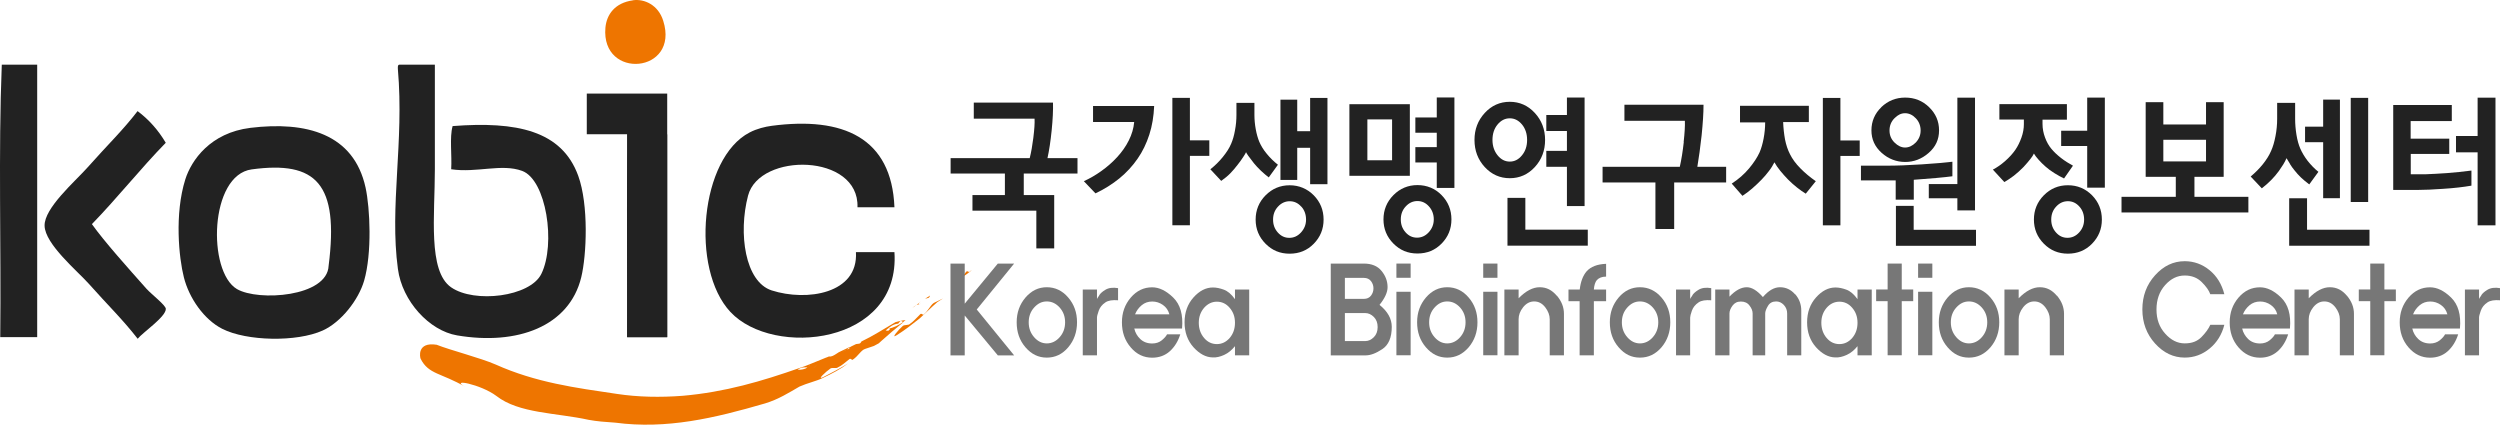 <svg width="259" height="44" viewBox="0 0 259 44" fill="none" xmlns="http://www.w3.org/2000/svg">
<g clip-path="url(#clip0_2361_1725)">
<path d="M107.056 14.253C107.159 13.427 107.205 12.781 107.182 12.294H100.884V10.63H109.09C109.113 11.411 109.067 12.374 108.953 13.506C108.839 14.638 108.69 15.601 108.519 16.382H111.628V17.978H106.062V20.209H109.216V25.734H107.365V21.828H100.747V20.209H104.107V17.978H98.484V16.382H106.679C106.827 15.793 106.953 15.091 107.056 14.264V14.253Z" fill="#222222"/>
<path d="M112.279 18.776C112.896 18.492 113.514 18.141 114.108 17.711C114.714 17.281 115.251 16.805 115.731 16.285C116.222 15.752 116.634 15.175 116.942 14.552C117.251 13.941 117.445 13.295 117.502 12.639H113.239V10.985H119.571C119.525 12.05 119.365 13.035 119.068 13.952C118.771 14.869 118.371 15.696 117.868 16.42C117.342 17.19 116.702 17.881 115.971 18.481C115.228 19.081 114.405 19.602 113.491 20.032L112.291 18.776H112.279ZM125.285 14.541V16.149H123.274V23.338H121.457V10.136H123.274V14.541H125.285Z" fill="#222222"/>
<path d="M125.387 17.541C125.878 17.156 126.301 16.737 126.678 16.273C127.055 15.809 127.352 15.356 127.547 14.892C127.718 14.495 127.855 14.031 127.947 13.488C128.05 12.956 128.095 12.423 128.095 11.903V10.657H129.958V11.903C129.958 12.389 130.004 12.888 130.095 13.386C130.187 13.895 130.313 14.326 130.461 14.688C130.644 15.107 130.895 15.526 131.238 15.934C131.57 16.341 131.958 16.726 132.393 17.066L131.444 18.379C131.215 18.209 130.953 17.983 130.655 17.711C130.358 17.428 130.118 17.168 129.913 16.919C129.65 16.59 129.455 16.33 129.318 16.137C129.181 15.945 129.113 15.82 129.09 15.764C129.055 15.854 128.964 16.024 128.793 16.273C128.633 16.522 128.438 16.794 128.221 17.066C127.981 17.383 127.73 17.677 127.467 17.949C127.204 18.221 126.884 18.481 126.518 18.741L125.387 17.53V17.541ZM136.107 25.252C135.433 25.943 134.598 26.282 133.604 26.282C132.61 26.282 131.798 25.943 131.113 25.252C130.427 24.561 130.084 23.724 130.084 22.75C130.084 21.776 130.427 20.927 131.113 20.236C131.798 19.545 132.633 19.194 133.604 19.194C134.575 19.194 135.421 19.545 136.107 20.236C136.781 20.927 137.124 21.765 137.124 22.75C137.124 23.735 136.781 24.561 136.107 25.252ZM134.804 21.402C134.473 21.029 134.073 20.848 133.615 20.848C133.158 20.848 132.747 21.029 132.404 21.402C132.061 21.765 131.89 22.218 131.89 22.75C131.89 23.282 132.05 23.712 132.381 24.086C132.713 24.459 133.101 24.641 133.57 24.641C134.038 24.641 134.438 24.459 134.781 24.086C135.124 23.712 135.307 23.271 135.307 22.75C135.307 22.229 135.147 21.765 134.815 21.402H134.804ZM135.73 10.148H137.524V19.081H135.73V15.311H134.393V18.64H132.655V10.329H134.393V13.59H135.73V10.136V10.148Z" fill="#222222"/>
<path d="M146.06 10.796V18.213H139.797V10.796H146.06ZM141.66 16.605H144.22V12.37H141.66V16.605ZM149.351 25.233C148.677 25.924 147.843 26.263 146.848 26.263C145.854 26.263 145.043 25.924 144.357 25.233C143.671 24.542 143.328 23.704 143.328 22.73C143.328 21.757 143.671 20.907 144.357 20.217C145.043 19.526 145.877 19.175 146.848 19.175C147.82 19.175 148.677 19.526 149.351 20.217C150.026 20.907 150.369 21.745 150.369 22.73C150.369 23.715 150.026 24.542 149.351 25.233ZM148.014 24.067C148.357 23.693 148.54 23.251 148.54 22.73C148.54 22.21 148.368 21.745 148.037 21.383C147.706 21.009 147.306 20.828 146.848 20.828C146.391 20.828 145.98 21.009 145.637 21.383C145.294 21.745 145.123 22.198 145.123 22.73C145.123 23.263 145.283 23.693 145.614 24.067C145.946 24.44 146.334 24.621 146.803 24.621C147.271 24.621 147.671 24.44 148.014 24.067ZM148.849 10.094H150.677V19.47H148.849V16.831H146.631V15.246H148.849V13.752H146.631V12.166H148.849V10.083V10.094Z" fill="#222222"/>
<path d="M153.82 11.702C154.528 10.932 155.397 10.547 156.414 10.547C157.431 10.547 158.3 10.932 159.008 11.702C159.717 12.472 160.071 13.401 160.071 14.499C160.071 15.597 159.717 16.537 159.008 17.307C158.3 18.077 157.431 18.462 156.414 18.462C155.397 18.462 154.528 18.077 153.82 17.307C153.111 16.537 152.757 15.597 152.757 14.499C152.757 13.401 153.111 12.472 153.82 11.702ZM157.683 12.902C157.328 12.472 156.905 12.257 156.414 12.257C155.923 12.257 155.5 12.472 155.145 12.902C154.791 13.333 154.62 13.865 154.62 14.499C154.62 15.133 154.803 15.654 155.145 16.084C155.5 16.526 155.923 16.741 156.414 16.741C156.905 16.741 157.328 16.526 157.683 16.084C158.037 15.654 158.208 15.122 158.208 14.499C158.208 13.876 158.037 13.333 157.683 12.902ZM158.026 20.5V23.795H164.494V25.448H156.174V20.5H158.026ZM162.334 10.106H164.163V21.349H162.334V17.284H160.197V15.631H162.334V13.57H160.197V11.917H162.334V10.083V10.106Z" fill="#222222"/>
<path d="M174.428 14.711C174.53 13.771 174.576 13.047 174.553 12.514H168.29V10.85H176.485C176.485 11.711 176.416 12.764 176.29 14.009C176.153 15.243 176.005 16.342 175.845 17.281H178.828V18.901H173.445V23.724H171.502V18.901H166.027V17.281H174.028C174.199 16.511 174.336 15.662 174.439 14.723L174.428 14.711Z" fill="#222222"/>
<path d="M180.265 12.647V10.96H187.397V12.647H184.734C184.757 13.27 184.825 13.87 184.928 14.448C185.043 15.025 185.214 15.535 185.443 15.976C185.683 16.463 186.037 16.95 186.506 17.425C186.974 17.901 187.511 18.354 188.117 18.773L187.077 20.064C186.791 19.894 186.494 19.679 186.174 19.43C185.854 19.18 185.545 18.898 185.237 18.592C184.951 18.297 184.688 18.003 184.437 17.697C184.185 17.392 183.991 17.097 183.831 16.814C183.683 17.108 183.5 17.414 183.26 17.72C183.031 18.026 182.78 18.32 182.505 18.603C182.185 18.931 181.865 19.237 181.523 19.532C181.18 19.826 180.848 20.075 180.517 20.29L179.408 19.022C180.117 18.558 180.711 18.037 181.203 17.448C181.694 16.859 182.048 16.316 182.288 15.795C182.471 15.376 182.608 14.889 182.711 14.346C182.814 13.802 182.871 13.247 182.871 12.681H180.265V12.647ZM192.666 14.55V16.157H190.666V23.347H188.848V10.145H190.666V14.55H192.666Z" fill="#222222"/>
<path d="M195.983 18.692H192.794V17.164H195.434C196.497 17.164 197.72 17.119 199.103 17.028C200.486 16.937 201.537 16.847 202.268 16.756V18.262C201.857 18.319 201.286 18.375 200.554 18.443C199.823 18.5 199.068 18.568 198.268 18.625V20.685H196.394V18.692H195.983ZM194.897 11.106C195.583 10.45 196.405 10.11 197.377 10.11C198.348 10.11 199.171 10.438 199.857 11.106C200.543 11.774 200.886 12.567 200.886 13.507C200.886 14.447 200.531 15.216 199.811 15.839C199.091 16.473 198.28 16.779 197.377 16.779C196.474 16.779 195.64 16.462 194.943 15.839C194.234 15.205 193.88 14.435 193.88 13.507C193.88 12.578 194.223 11.763 194.908 11.106H194.897ZM198.474 12.25C198.143 11.899 197.765 11.729 197.365 11.729C196.965 11.729 196.611 11.899 196.268 12.25C195.925 12.589 195.754 13.02 195.754 13.518C195.754 14.016 195.925 14.424 196.268 14.764C196.611 15.103 196.977 15.284 197.365 15.284C197.754 15.284 198.131 15.114 198.474 14.764C198.806 14.412 198.977 14.005 198.977 13.518C198.977 13.031 198.806 12.589 198.474 12.25ZM198.257 21.331V23.81H204.714V25.463H196.417V21.331H198.268H198.257ZM199.823 20.549V19.066H202.783V10.121H204.611V21.795H202.783V20.538H199.823V20.549Z" fill="#222222"/>
<path d="M207.136 12.397V10.789H214.131V12.397H211.605V12.839C211.605 13.325 211.696 13.801 211.868 14.254C212.039 14.718 212.256 15.092 212.508 15.398C212.771 15.726 213.114 16.043 213.514 16.36C213.925 16.677 214.336 16.937 214.759 17.164L213.834 18.489C213.548 18.353 213.216 18.172 212.851 17.945C212.485 17.719 212.176 17.492 211.925 17.266C211.651 17.028 211.411 16.79 211.193 16.541C210.976 16.303 210.816 16.088 210.713 15.907C210.645 16.066 210.519 16.258 210.348 16.473C210.176 16.688 209.948 16.971 209.639 17.3C209.308 17.64 208.976 17.934 208.633 18.206C208.291 18.466 207.959 18.681 207.651 18.862L206.462 17.572C206.896 17.345 207.319 17.051 207.742 16.677C208.165 16.303 208.519 15.918 208.805 15.499C209.045 15.149 209.251 14.729 209.422 14.254C209.593 13.778 209.673 13.314 209.673 12.861V12.386H207.148L207.136 12.397ZM216.736 25.248C216.062 25.939 215.228 26.279 214.234 26.279C213.239 26.279 212.428 25.939 211.742 25.248C211.056 24.558 210.713 23.72 210.713 22.746C210.713 21.772 211.056 20.923 211.742 20.232C212.428 19.542 213.251 19.191 214.234 19.191C215.216 19.191 216.051 19.542 216.736 20.232C217.411 20.923 217.754 21.761 217.754 22.746C217.754 23.731 217.411 24.558 216.736 25.248ZM215.399 24.082C215.742 23.708 215.914 23.267 215.914 22.746C215.914 22.225 215.754 21.761 215.422 21.399C215.091 21.025 214.691 20.844 214.234 20.844C213.776 20.844 213.365 21.025 213.022 21.399C212.679 21.761 212.508 22.214 212.508 22.746C212.508 23.278 212.668 23.708 212.999 24.082C213.331 24.456 213.719 24.637 214.188 24.637C214.656 24.637 215.056 24.456 215.399 24.082ZM216.234 10.11H218.062V19.44H216.234V15.126H213.536V13.541H216.234V10.11Z" fill="#222222"/>
<path d="M222.292 18.319V10.586H224.121V12.896H228.544V10.586H230.372V18.319H227.344V20.391H232.932V22.011H219.789V20.391H225.412V18.319H222.303H222.292ZM224.121 16.723H228.544V14.481H224.121V16.723Z" fill="#222222"/>
<path d="M237.261 17.009C237.124 16.794 236.999 16.59 236.884 16.386C236.793 16.602 236.679 16.817 236.541 17.043C236.404 17.258 236.256 17.485 236.096 17.711C235.844 18.051 235.581 18.368 235.307 18.64C235.033 18.923 234.701 19.217 234.324 19.511L233.17 18.289C233.627 17.904 234.05 17.485 234.416 17.032C234.781 16.579 235.079 16.115 235.284 15.639C235.479 15.209 235.627 14.699 235.741 14.099C235.856 13.51 235.913 12.91 235.913 12.322V10.657H237.776V12.322C237.776 12.854 237.821 13.397 237.913 13.963C238.004 14.529 238.141 15.005 238.313 15.401C238.496 15.82 238.747 16.239 239.067 16.658C239.399 17.077 239.764 17.462 240.187 17.802L239.239 19.104C238.907 18.855 238.621 18.617 238.381 18.39C238.141 18.164 237.924 17.915 237.707 17.643C237.536 17.439 237.387 17.224 237.25 17.009H237.261ZM239.01 20.542V23.803H245.479V25.456H237.159V20.542H239.01ZM238.804 14.745V13.125H240.679V10.317H242.416V20.53H240.679V14.733H238.804V14.745ZM243.536 10.136H245.342V20.927H243.536V10.136Z" fill="#222222"/>
<path d="M253.743 14.353V15.949H249.755V18.055H251.263C251.938 18.033 252.692 17.987 253.526 17.931C254.36 17.863 255.195 17.784 256.041 17.67V19.233C255.195 19.38 254.212 19.493 253.126 19.561C252.029 19.641 251.183 19.674 250.6 19.674H247.938V10.877H254.006V12.541H249.743V14.364H253.732L253.743 14.353ZM256.681 10.118H258.532V23.343H256.681V15.78H254.441V14.092H256.681V10.118Z" fill="#222222"/>
<path d="M60.791 9.695H69.123V34.934H64.963V13.907H60.791V9.695Z" fill="#222222"/>
<path fill-rule="evenodd" clip-rule="evenodd" d="M3.853 6.699V34.926H0.025C0.128 25.574 -0.181 15.768 0.185 6.699H3.853Z" fill="#222222"/>
<path fill-rule="evenodd" clip-rule="evenodd" d="M41.371 6.699H45.052V17.546C45.052 22.279 44.309 28.076 46.732 29.763C49.154 31.45 54.915 30.748 56.08 28.382C57.6 25.291 56.606 18.633 54.092 17.704C51.977 16.923 49.383 17.931 46.743 17.535C46.834 16.085 46.56 14.228 46.892 13.062C53.509 12.553 58.206 13.515 59.909 18.225C60.995 21.237 60.778 26.412 60.218 28.721C58.983 33.817 53.589 35.809 47.349 34.745C44.48 34.258 41.669 31.212 41.223 27.861C40.343 21.373 41.874 14.693 41.223 7.208C41.212 6.959 41.189 6.721 41.371 6.699Z" fill="#222222"/>
<path fill-rule="evenodd" clip-rule="evenodd" d="M17.179 14.784C14.539 17.49 12.162 20.502 9.522 23.219C10.802 25.019 13.236 27.737 15.19 29.933C15.693 30.488 17.168 31.62 17.179 31.994C17.213 32.809 14.745 34.474 14.265 35.096C12.71 33.092 11.11 31.552 9.213 29.412C8.047 28.099 4.664 25.302 4.619 23.389C4.573 21.555 7.762 18.814 9.053 17.365C11.247 14.897 12.722 13.504 14.253 11.511C15.419 12.383 16.39 13.47 17.168 14.784H17.179Z" fill="#222222"/>
<path fill-rule="evenodd" clip-rule="evenodd" d="M25.931 13.246C31.702 12.544 36.651 13.835 37.874 19.439C38.342 21.59 38.548 26.221 37.725 29.075C37.142 31.079 35.337 33.377 33.439 34.238C30.731 35.461 25.553 35.348 23.028 34.068C21.153 33.117 19.599 30.909 19.05 28.735C18.536 26.72 18.068 22.168 19.199 18.579C19.828 16.597 21.793 13.755 25.942 13.246H25.931ZM26.079 17.548C21.691 18.137 21.473 28.135 24.548 29.947C26.753 31.238 33.908 30.762 34.045 27.535C35.131 19.02 32.765 16.642 26.079 17.548Z" fill="#222222"/>
<path fill-rule="evenodd" clip-rule="evenodd" d="M92.664 26.123H88.675C88.938 30.437 83.567 31.252 79.944 30.086C77.189 29.192 76.469 24.187 77.498 20.269C78.675 15.752 89.03 15.887 88.835 21.47H92.664C92.378 14.246 87.315 12.06 79.955 13.034C79.269 13.125 78.412 13.329 77.658 13.725C72.549 16.363 71.498 27.844 75.669 32.317C80.115 37.084 93.304 35.714 92.664 26.123Z" fill="#222222"/>
<path fill-rule="evenodd" clip-rule="evenodd" d="M69.121 13.926V34.93H64.984C65.087 27.989 64.778 20.584 65.133 13.926H69.11H69.121Z" fill="#222222"/>
<path fill-rule="evenodd" clip-rule="evenodd" d="M65.567 0.026C66.767 -0.144 68.207 0.524 68.71 2.154C70.447 7.623 62.242 8.314 62.721 2.868C62.847 1.486 63.716 0.297 65.556 0.037L65.567 0.026Z" fill="#EE7500"/>
<path d="M96.354 30.62L95.84 30.948L96.16 30.869C96.297 30.824 96.308 30.733 96.354 30.62Z" fill="#EE7500"/>
<path d="M95.36 31.255L95.269 31.311L95.212 31.379L95.36 31.255Z" fill="#EE7500"/>
<path d="M94.517 31.907L94.962 31.59C94.825 31.658 94.677 31.76 94.517 31.907Z" fill="#EE7500"/>
<path d="M95.269 31.5C95.189 31.5 95.131 31.466 95.2 31.387L94.96 31.591L95.269 31.5Z" fill="#EE7500"/>
<path d="M95.269 31.498C95.349 31.498 95.452 31.476 95.497 31.487H95.269V31.498Z" fill="#EE7500"/>
<path d="M95.684 32.584C95.615 32.675 95.455 32.392 95.318 32.573C94.952 32.924 94.666 33.286 94.278 33.547C94.141 33.728 93.661 33.615 93.512 33.785C93.124 34.113 92.232 35.155 92.884 34.736C93.855 34.124 94.438 33.637 95.261 33.003C95.889 32.437 96.461 31.86 97.112 31.294L97.695 30.92L96.849 31.328C96.438 31.497 96.232 32.132 95.695 32.573L95.684 32.584Z" fill="#EE7500"/>
<path d="M100.115 28.122C100.046 28.212 99.92 28.393 99.92 28.393C99.395 28.495 99.052 28.858 98.709 29.231H98.983C99.2 29.039 99.178 28.948 98.926 29.05C99.509 28.858 99.978 28.552 100.412 28.201C100.332 28.155 100.275 28.065 100.115 28.133V28.122Z" fill="#EE7500"/>
<path d="M100.653 27.976L100.401 28.191L100.436 28.202L100.664 27.976H100.653Z" fill="#EE7500"/>
<path d="M92.777 33.371C91.554 34.085 90.423 34.821 89.246 35.375C89.189 35.477 89.154 35.568 89.017 35.602L88.686 35.647L88.171 35.896L88 36.01C87.92 36.1 87.977 36.123 88.046 36.134H88.286C88.286 36.134 88.137 36.134 88.046 36.134L87.737 36.191L87.257 36.451C87.428 36.315 87.588 36.236 87.737 36.191L88 35.998L88.069 35.93L86.891 36.496L86.663 36.644C86.4 36.813 86.137 36.983 85.886 36.927L85.668 37.017H85.714L85.623 37.029L84.708 37.402L84.183 37.832C84.183 37.832 84.011 37.798 83.92 37.776C83.874 37.889 83.783 37.991 83.657 38.07L84.206 38.115C84.468 38.172 84.525 37.617 84.891 37.787C84.525 37.617 84.48 38.172 84.206 38.115L83.657 38.07C83.394 38.251 82.994 38.331 82.64 38.308C82.96 38.036 83.326 38.048 83.657 38.07C83.783 37.98 83.874 37.878 83.92 37.776C84.011 37.798 84.183 37.832 84.183 37.832L84.708 37.402C84.114 37.629 83.52 37.912 82.891 38.104C78.891 39.508 75.108 40.618 70.742 41.003C68.388 41.184 66.102 41.139 63.919 40.81C59.622 40.176 55.519 39.633 51.348 37.764C49.759 37.074 46.696 36.292 45.233 35.715C43.165 35.398 43.508 37.029 43.576 37.164C44.399 38.806 45.702 38.614 48.239 40.097C46.479 39.157 49.816 39.814 51.416 41.014C53.748 42.848 57.645 42.758 60.982 43.494C61.816 43.652 62.731 43.72 63.748 43.788C69.051 44.49 74.011 43.324 79.257 41.795C80.651 41.376 81.76 40.663 82.823 40.052C83.634 39.689 84.571 39.486 85.223 39.169C86.24 38.682 87.108 38.229 87.863 37.651C86.971 38.195 86.297 38.546 85.268 39.078C84.571 39.418 85.588 38.478 86.011 38.195C86.171 38.036 86.64 38.217 86.811 38.059C87.246 37.866 87.566 37.527 87.977 37.221C88.137 37.062 88.263 37.357 88.343 37.266C88.926 36.881 89.2 36.27 89.634 36.145L90.537 35.84L91.04 35.568L91.326 35.307C91.189 35.273 91.097 35.194 91.006 35.104C91.166 35.024 91.428 34.956 91.588 34.877C91.417 34.956 91.166 35.024 91.006 35.104C91.097 35.194 91.189 35.273 91.326 35.307C92.011 34.685 92.823 34.005 93.577 33.394L93.554 33.371C93.086 33.688 92.594 33.949 91.989 34.073C92.24 34.005 92.263 34.096 92.023 34.266L91.749 34.243C92.137 33.904 92.514 33.575 93.051 33.53C93.051 33.53 93.2 33.36 93.269 33.269C93.429 33.224 93.474 33.315 93.554 33.371L93.817 33.167C93.543 33.167 92.789 33.36 92.789 33.371H92.777Z" fill="#EE7500"/>
<path d="M87.741 36.197L87.969 36.05L86.986 36.514C87.226 36.559 87.489 36.378 87.741 36.197Z" fill="#EE7500"/>
<path d="M98.471 27.306H99.945V31.462L103.374 27.306H105.065L101.191 32.062L105.065 36.817H103.374L99.945 32.684V36.817H98.471V27.306Z" fill="#777777"/>
<path d="M106.242 30.821C106.86 30.108 107.591 29.757 108.448 29.757C109.305 29.757 110.06 30.108 110.665 30.821C111.283 31.535 111.58 32.384 111.58 33.391C111.58 34.399 111.271 35.271 110.665 35.984C110.06 36.698 109.317 37.049 108.448 37.049C107.58 37.049 106.86 36.698 106.242 35.984C105.625 35.271 105.328 34.41 105.328 33.391C105.328 32.372 105.637 31.535 106.242 30.821ZM107.134 31.863C106.757 32.282 106.574 32.791 106.574 33.391C106.574 33.992 106.757 34.501 107.134 34.931C107.511 35.362 107.945 35.577 108.448 35.577C108.951 35.577 109.408 35.362 109.785 34.931C110.163 34.501 110.345 33.992 110.345 33.391C110.345 32.791 110.163 32.293 109.785 31.863C109.408 31.444 108.962 31.229 108.448 31.229C107.934 31.229 107.511 31.444 107.134 31.863Z" fill="#777777"/>
<path d="M113.877 30.587C114.002 30.394 114.208 30.213 114.482 30.043C114.837 29.817 115.282 29.76 115.831 29.851V31.108C115.248 31.062 114.814 31.13 114.528 31.323C114.185 31.549 113.957 31.832 113.831 32.183C113.705 32.534 113.648 32.772 113.648 32.897V36.814H112.174V29.998H113.648V30.972C113.671 30.915 113.751 30.779 113.888 30.598L113.877 30.587Z" fill="#777777"/>
<path d="M117.512 34.034C117.604 34.453 117.81 34.815 118.13 35.121C118.45 35.426 118.861 35.585 119.364 35.585C119.764 35.585 120.095 35.472 120.358 35.257C120.633 35.03 120.815 34.826 120.907 34.634H122.278C122.05 35.358 121.684 35.947 121.193 36.389C120.701 36.831 120.084 37.057 119.364 37.057C118.495 37.057 117.752 36.706 117.147 35.993C116.53 35.279 116.232 34.419 116.232 33.4C116.232 32.381 116.541 31.543 117.147 30.829C117.764 30.116 118.495 29.765 119.364 29.765C120.084 29.765 120.815 30.116 121.547 30.829C122.278 31.543 122.587 32.607 122.461 34.034H117.501H117.512ZM121.147 32.562C121.033 32.143 120.815 31.826 120.473 31.588C120.13 31.35 119.764 31.237 119.375 31.237C118.952 31.237 118.587 31.362 118.278 31.622C117.97 31.883 117.741 32.188 117.592 32.562H121.147Z" fill="#777777"/>
<path d="M127.944 35.863C127.612 36.271 127.247 36.576 126.824 36.769C126.401 36.961 126.012 37.052 125.635 37.029C124.926 37.018 124.264 36.656 123.646 35.976C123.029 35.285 122.721 34.425 122.721 33.395C122.721 32.364 123.029 31.504 123.646 30.813C124.264 30.122 124.938 29.783 125.658 29.783C126.012 29.783 126.389 29.862 126.789 30.009C127.189 30.156 127.578 30.485 127.944 30.994V29.998H129.418V36.814H127.944V35.863ZM124.744 35.014C125.109 35.444 125.555 35.648 126.069 35.648C126.584 35.648 127.029 35.433 127.395 35.014C127.761 34.584 127.944 34.063 127.944 33.44C127.944 32.817 127.761 32.319 127.395 31.889C127.029 31.459 126.584 31.255 126.069 31.255C125.555 31.255 125.121 31.47 124.744 31.889C124.378 32.319 124.195 32.828 124.195 33.44C124.195 34.051 124.378 34.584 124.744 35.014Z" fill="#777777"/>
<path d="M137.867 27.306H141.284C142.096 27.306 142.713 27.555 143.124 28.064C143.547 28.574 143.753 29.14 143.753 29.751C143.753 30.272 143.479 30.884 142.919 31.586C143.764 32.265 144.187 33.024 144.187 33.861C144.187 34.971 143.856 35.741 143.204 36.171C142.553 36.602 141.982 36.817 141.49 36.817H137.867V27.306ZM139.33 28.778V30.963H141.296C141.616 30.963 141.867 30.85 142.039 30.623C142.21 30.397 142.29 30.148 142.29 29.876C142.29 29.604 142.21 29.355 142.039 29.129C141.867 28.902 141.616 28.789 141.296 28.789H139.33V28.778ZM139.33 32.435V35.334H141.456C141.764 35.334 142.062 35.198 142.324 34.937C142.587 34.677 142.724 34.326 142.724 33.884C142.724 33.443 142.587 33.092 142.324 32.831C142.062 32.571 141.764 32.435 141.456 32.435H139.33Z" fill="#777777"/>
<path d="M144.668 28.778V27.306H146.142V28.778H144.668ZM144.668 36.805V30.227H146.142V36.805H144.668Z" fill="#777777"/>
<path d="M147.728 30.821C148.345 30.108 149.076 29.757 149.934 29.757C150.791 29.757 151.545 30.108 152.151 30.821C152.768 31.535 153.065 32.384 153.065 33.391C153.065 34.399 152.756 35.271 152.151 35.984C151.534 36.698 150.802 37.049 149.934 37.049C149.065 37.049 148.345 36.698 147.728 35.984C147.111 35.271 146.813 34.41 146.813 33.391C146.813 32.372 147.122 31.535 147.728 30.821ZM148.619 31.863C148.242 32.282 148.059 32.791 148.059 33.391C148.059 33.992 148.242 34.501 148.619 34.931C148.996 35.362 149.431 35.577 149.934 35.577C150.436 35.577 150.894 35.362 151.271 34.931C151.648 34.501 151.831 33.992 151.831 33.391C151.831 32.791 151.648 32.293 151.271 31.863C150.894 31.444 150.448 31.229 149.934 31.229C149.419 31.229 148.996 31.444 148.619 31.863Z" fill="#777777"/>
<path d="M153.662 28.778V27.306H155.136V28.778H153.662ZM153.662 36.805V30.227H155.136V36.805H153.662Z" fill="#777777"/>
<path d="M161.294 30.629C161.785 31.218 162.025 31.84 162.025 32.508V36.811H160.551V33.074C160.551 32.644 160.391 32.236 160.082 31.829C159.762 31.421 159.385 31.229 158.939 31.229C158.494 31.229 158.116 31.433 157.796 31.829C157.476 32.236 157.328 32.644 157.328 33.074V36.811H155.854V29.995H157.328V30.9C158.071 30.142 158.802 29.757 159.511 29.757C160.219 29.757 160.791 30.051 161.282 30.64L161.294 30.629Z" fill="#777777"/>
<path d="M163.661 31.205H162.495V29.993H163.661C163.752 29.189 163.992 28.555 164.369 28.114C164.804 27.627 165.478 27.366 166.392 27.332V28.657C165.969 28.657 165.649 28.782 165.432 29.02C165.261 29.223 165.158 29.552 165.124 29.993H166.392V31.205H165.124V36.81H163.649V31.205H163.661Z" fill="#777777"/>
<path d="M167.694 30.821C168.299 30.108 169.042 29.757 169.899 29.757C170.757 29.757 171.511 30.108 172.128 30.821C172.745 31.535 173.042 32.384 173.042 33.391C173.042 34.399 172.734 35.271 172.128 35.984C171.511 36.698 170.779 37.049 169.899 37.049C169.019 37.049 168.311 36.698 167.694 35.984C167.076 35.271 166.779 34.41 166.779 33.391C166.779 32.372 167.088 31.535 167.694 30.821ZM168.585 31.863C168.208 32.282 168.025 32.791 168.025 33.391C168.025 33.992 168.208 34.501 168.585 34.931C168.962 35.362 169.397 35.577 169.899 35.577C170.402 35.577 170.859 35.362 171.237 34.931C171.614 34.501 171.797 33.992 171.797 33.391C171.797 32.791 171.614 32.293 171.237 31.863C170.859 31.444 170.414 31.229 169.899 31.229C169.385 31.229 168.962 31.444 168.585 31.863Z" fill="#777777"/>
<path d="M175.328 30.587C175.454 30.394 175.66 30.213 175.934 30.043C176.288 29.817 176.734 29.76 177.283 29.851V31.108C176.7 31.062 176.265 31.13 175.98 31.323C175.637 31.549 175.408 31.832 175.282 32.183C175.157 32.534 175.1 32.772 175.1 32.897V36.814H173.637V29.998H175.1V30.972C175.122 30.915 175.202 30.779 175.34 30.598L175.328 30.587Z" fill="#777777"/>
<path d="M185.983 30.482C186.406 30.968 186.612 31.535 186.612 32.18V36.811H185.149V32.474C185.149 32.135 185.035 31.84 184.806 31.591C184.577 31.353 184.315 31.229 184.017 31.229C183.629 31.229 183.343 31.376 183.16 31.693C182.977 31.999 182.875 32.259 182.875 32.474V36.811H181.572V32.474C181.572 32.214 181.469 31.931 181.252 31.659C181.046 31.376 180.749 31.24 180.36 31.24C179.972 31.24 179.709 31.376 179.492 31.659C179.286 31.942 179.172 32.214 179.172 32.474V36.811H177.697V29.995H179.172V30.731C179.789 30.085 180.383 29.757 180.966 29.757C181.48 29.757 182.04 30.096 182.635 30.776C183.217 30.096 183.812 29.757 184.406 29.757C185 29.757 185.537 29.995 185.96 30.482H185.983Z" fill="#777777"/>
<path d="M192.439 35.863C192.107 36.271 191.742 36.576 191.319 36.769C190.896 36.961 190.507 37.052 190.13 37.029C189.422 37.018 188.759 36.656 188.142 35.976C187.524 35.285 187.216 34.425 187.216 33.395C187.216 32.364 187.524 31.504 188.142 30.813C188.759 30.122 189.433 29.783 190.153 29.783C190.507 29.783 190.884 29.862 191.284 30.009C191.684 30.156 192.073 30.485 192.439 30.994V29.998H193.913V36.814H192.439V35.863ZM189.239 35.014C189.604 35.444 190.05 35.648 190.564 35.648C191.079 35.648 191.524 35.433 191.89 35.014C192.256 34.584 192.439 34.063 192.439 33.44C192.439 32.817 192.256 32.319 191.89 31.889C191.524 31.459 191.079 31.255 190.564 31.255C190.05 31.255 189.604 31.47 189.239 31.889C188.873 32.319 188.69 32.828 188.69 33.44C188.69 34.051 188.873 34.584 189.239 35.014Z" fill="#777777"/>
<path d="M197.021 31.201V36.806H195.558V31.201H194.369V29.99H195.558V27.306H197.021V29.99H198.209V31.201H197.021Z" fill="#777777"/>
<path d="M198.716 28.778V27.306H200.19V28.778H198.716ZM198.716 36.805V30.227H200.19V36.805H198.716Z" fill="#777777"/>
<path d="M201.776 30.821C202.393 30.108 203.124 29.757 203.981 29.757C204.839 29.757 205.593 30.108 206.21 30.821C206.827 31.535 207.124 32.384 207.124 33.391C207.124 34.399 206.816 35.271 206.21 35.984C205.593 36.698 204.861 37.049 203.981 37.049C203.101 37.049 202.393 36.698 201.776 35.984C201.158 35.271 200.861 34.41 200.861 33.391C200.861 32.372 201.17 31.535 201.776 30.821ZM202.667 31.863C202.29 32.282 202.107 32.791 202.107 33.391C202.107 33.992 202.29 34.501 202.667 34.931C203.044 35.362 203.479 35.577 203.981 35.577C204.484 35.577 204.941 35.362 205.319 34.931C205.696 34.501 205.879 33.992 205.879 33.391C205.879 32.791 205.696 32.293 205.319 31.863C204.941 31.444 204.496 31.229 203.981 31.229C203.467 31.229 203.044 31.444 202.667 31.863Z" fill="#777777"/>
<path d="M213.101 30.629C213.593 31.218 213.833 31.84 213.833 32.508V36.811H212.358V33.074C212.358 32.644 212.198 32.236 211.89 31.829C211.57 31.421 211.193 31.229 210.747 31.229C210.301 31.229 209.924 31.433 209.604 31.829C209.284 32.236 209.135 32.644 209.135 33.074V36.811H207.661V29.995H209.135V30.9C209.878 30.142 210.61 29.757 211.318 29.757C212.027 29.757 212.598 30.051 213.09 30.64L213.101 30.629Z" fill="#777777"/>
<path d="M228.989 30.49C228.852 30.094 228.555 29.675 228.098 29.222C227.641 28.769 227.058 28.543 226.338 28.543C225.572 28.543 224.898 28.871 224.304 29.539C223.709 30.207 223.412 31.045 223.412 32.064C223.412 33.083 223.709 33.898 224.315 34.566C224.909 35.235 225.584 35.574 226.338 35.574C227.092 35.574 227.629 35.359 228.064 34.929C228.487 34.499 228.795 34.08 228.989 33.649H230.441C230.189 34.657 229.675 35.484 228.921 36.106C228.166 36.729 227.309 37.046 226.338 37.046C225.172 37.046 224.144 36.559 223.264 35.586C222.384 34.612 221.949 33.434 221.949 32.053C221.949 30.672 222.384 29.494 223.264 28.52C224.144 27.546 225.161 27.06 226.338 27.06C227.298 27.06 228.166 27.377 228.921 27.999C229.675 28.622 230.178 29.449 230.441 30.479H228.989V30.49Z" fill="#777777"/>
<path d="M232.289 34.034C232.38 34.453 232.597 34.815 232.906 35.121C233.226 35.426 233.637 35.585 234.14 35.585C234.529 35.585 234.871 35.472 235.134 35.257C235.409 35.03 235.591 34.826 235.683 34.634H237.054C236.826 35.358 236.46 35.947 235.969 36.389C235.466 36.831 234.86 37.057 234.14 37.057C233.271 37.057 232.529 36.706 231.911 35.993C231.294 35.279 230.997 34.419 230.997 33.4C230.997 32.381 231.306 31.543 231.911 30.829C232.529 30.116 233.26 29.765 234.14 29.765C234.86 29.765 235.591 30.116 236.323 30.829C237.054 31.543 237.363 32.607 237.237 34.034H232.277H232.289ZM235.923 32.562C235.82 32.143 235.591 31.826 235.249 31.588C234.906 31.35 234.54 31.237 234.151 31.237C233.729 31.237 233.363 31.362 233.054 31.622C232.746 31.883 232.517 32.188 232.369 32.562H235.911H235.923Z" fill="#777777"/>
<path d="M243.139 30.629C243.63 31.218 243.87 31.84 243.87 32.508V36.811H242.407V33.074C242.407 32.644 242.247 32.236 241.939 31.829C241.619 31.421 241.241 31.229 240.796 31.229C240.35 31.229 239.973 31.433 239.653 31.829C239.333 32.236 239.184 32.644 239.184 33.074V36.811H237.71V29.995H239.184V30.9C239.927 30.142 240.659 29.757 241.367 29.757C242.076 29.757 242.647 30.051 243.139 30.64V30.629Z" fill="#777777"/>
<path d="M247.022 31.201V36.805H245.559V31.201H244.37V29.989H245.559V27.306H247.022V29.989H248.21V31.201H247.022Z" fill="#777777"/>
<path d="M249.913 34.034C250.005 34.453 250.21 34.815 250.53 35.121C250.85 35.426 251.262 35.585 251.765 35.585C252.153 35.585 252.485 35.472 252.759 35.257C253.033 35.03 253.216 34.826 253.308 34.634H254.668C254.439 35.358 254.073 35.947 253.582 36.389C253.09 36.831 252.473 37.057 251.753 37.057C250.885 37.057 250.142 36.706 249.525 35.993C248.908 35.279 248.61 34.419 248.61 33.4C248.61 32.381 248.919 31.543 249.525 30.829C250.142 30.116 250.873 29.765 251.753 29.765C252.473 29.765 253.205 30.116 253.936 30.829C254.668 31.543 254.976 32.607 254.85 34.034H249.89H249.913ZM253.548 32.562C253.433 32.143 253.216 31.826 252.873 31.588C252.53 31.35 252.165 31.237 251.776 31.237C251.353 31.237 250.988 31.362 250.679 31.622C250.37 31.883 250.142 32.188 249.993 32.562H253.548Z" fill="#777777"/>
<path d="M257.058 30.587C257.183 30.394 257.389 30.213 257.663 30.043C258.018 29.817 258.463 29.76 259.012 29.851V31.108C258.429 31.062 257.995 31.13 257.709 31.323C257.366 31.549 257.138 31.832 257.012 32.183C256.886 32.534 256.829 32.772 256.829 32.897V36.814H255.366V29.998H256.829V30.972C256.852 30.915 256.932 30.779 257.069 30.598L257.058 30.587Z" fill="#777777"/>
</g>
<defs>
<clipPath id="clip0_2361_1725">
<rect width="259" height="44" fill="white"/>
</clipPath>
</defs>
</svg>
